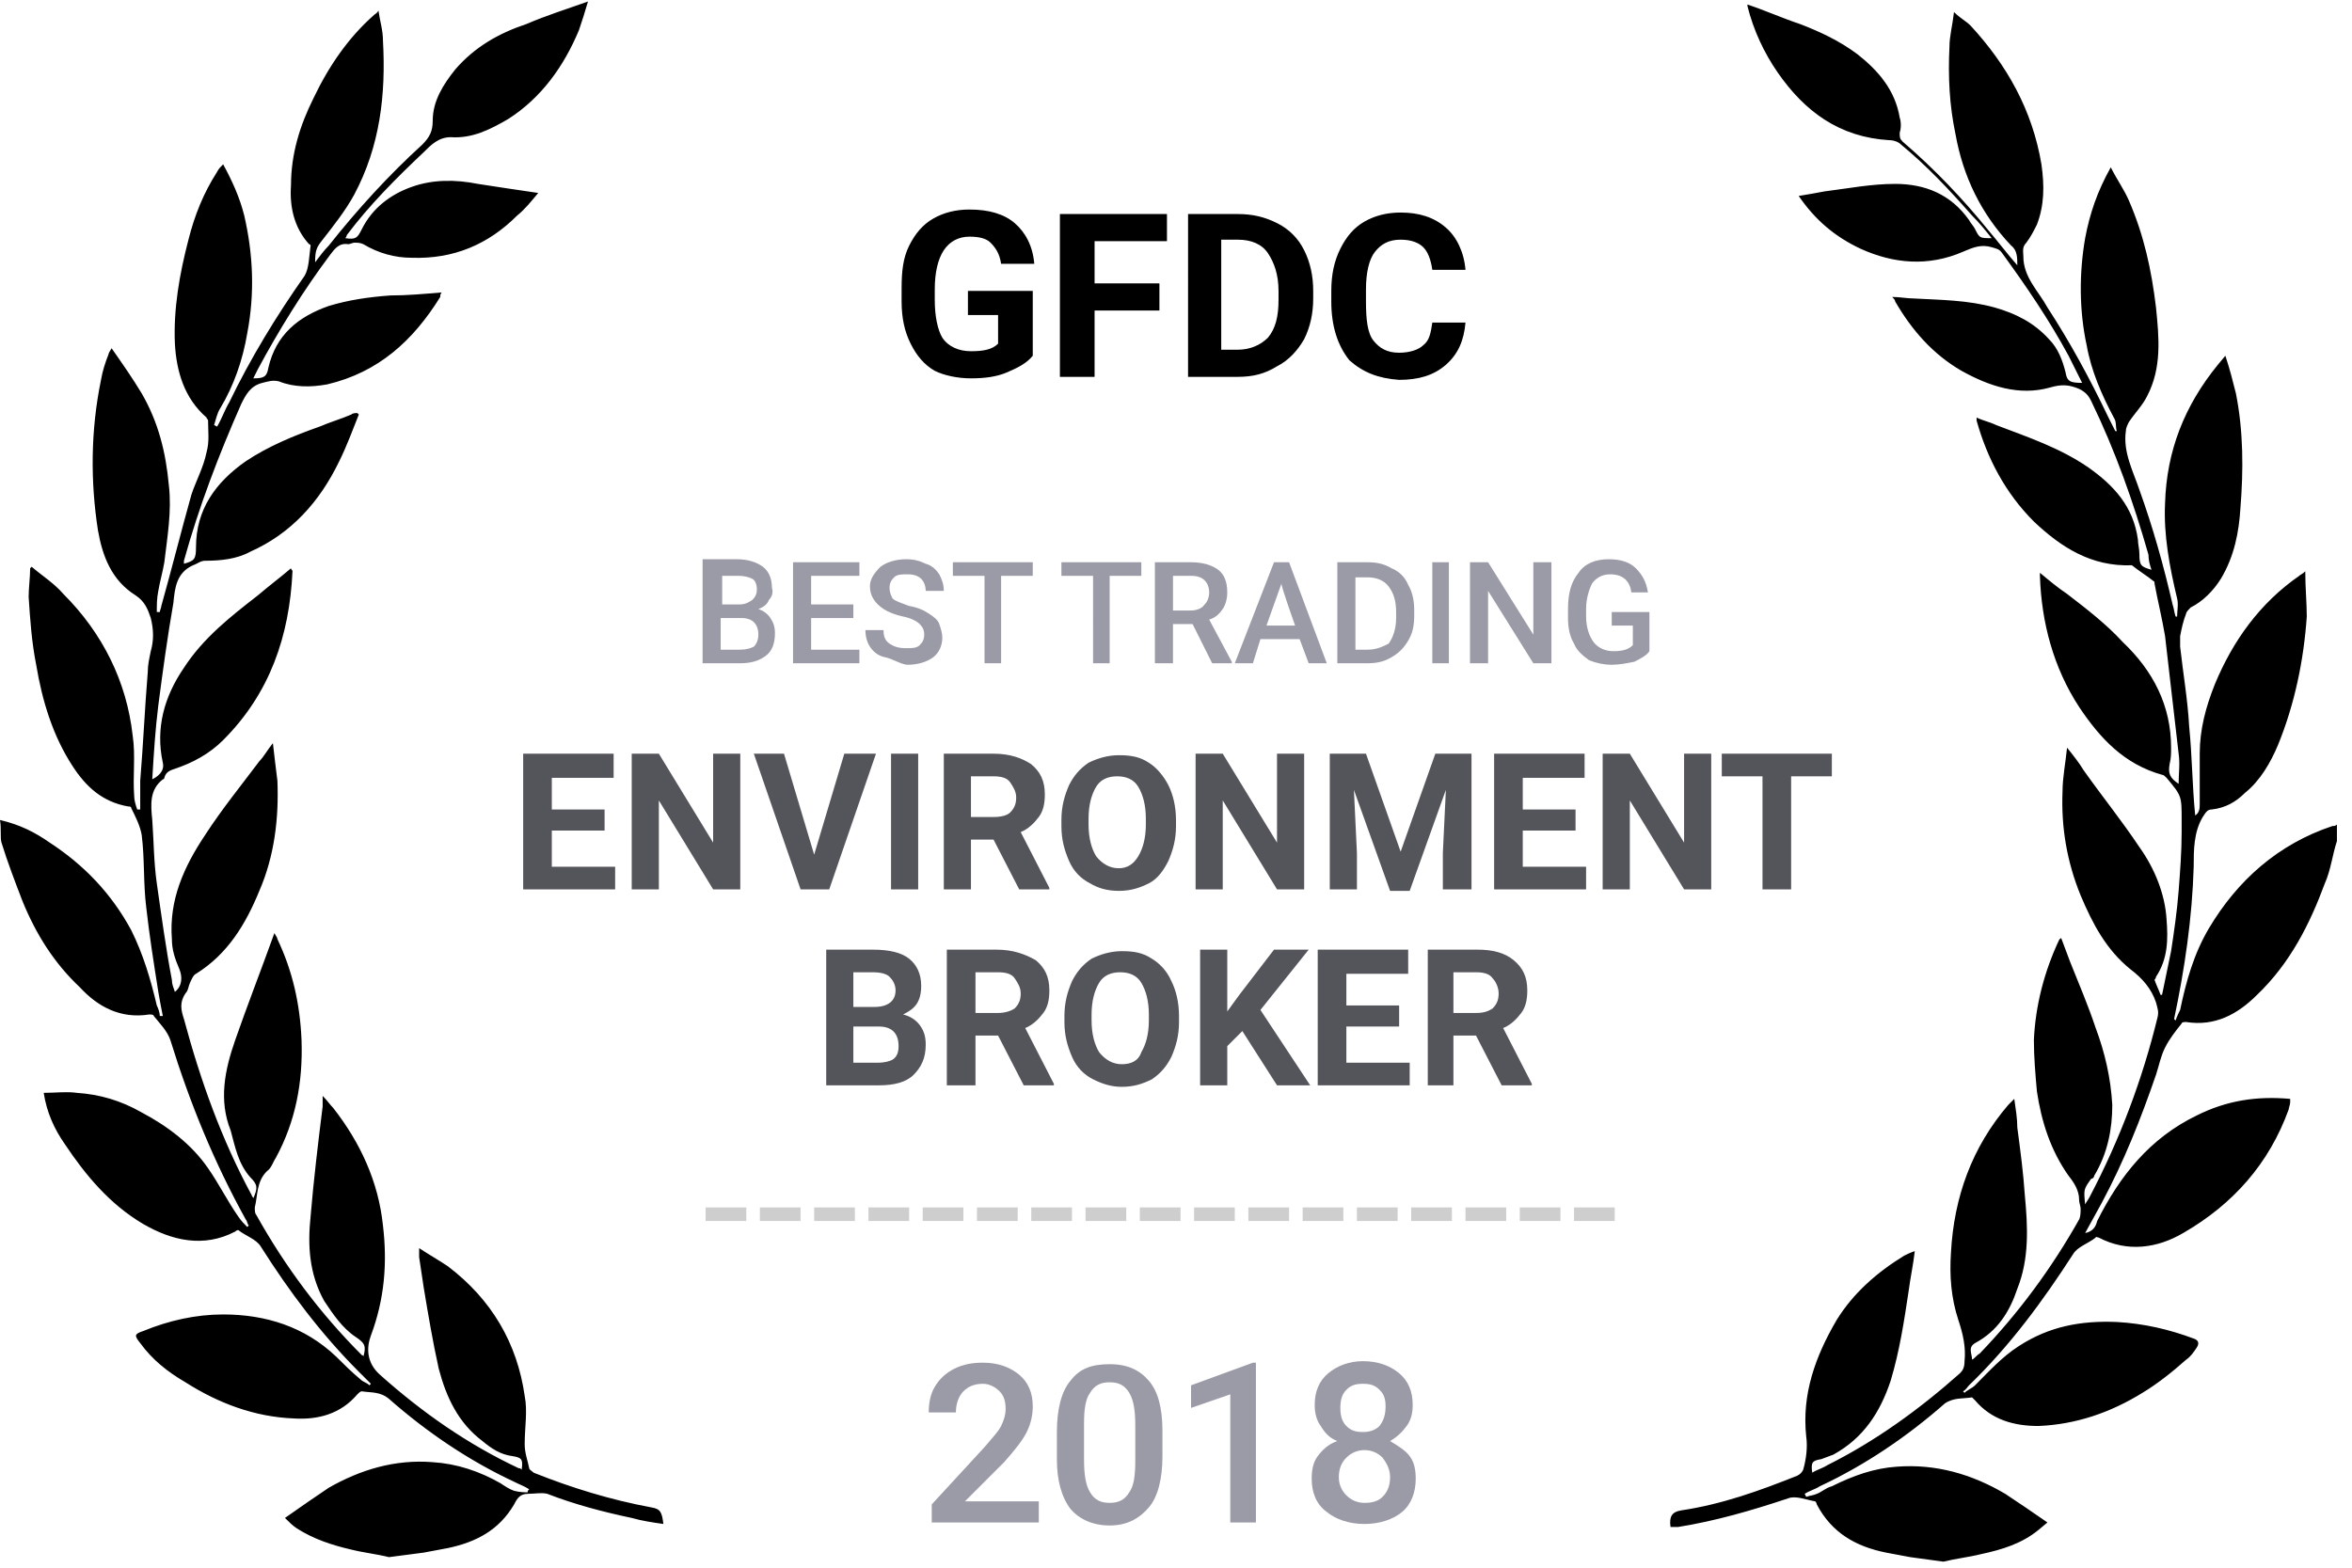 <?xml version="1.0" encoding="utf-8"?>
<!-- Generator: Adobe Illustrator 24.1.3, SVG Export Plug-In . SVG Version: 6.00 Build 0)  -->
<svg version="1.1" id="레이어_1" xmlns="http://www.w3.org/2000/svg" xmlns:xlink="http://www.w3.org/1999/xlink" x="0px"
	 y="0px" width="156px" height="104px" viewBox="0 0 156 104" style="enable-background:new 0 0 156 104;" xml:space="preserve">
<style type="text/css">
	.st0{fill:#9A9BA6;}
	.st1{fill:#54545B;}
	.st2{fill:#CECECE;}
	.st3{fill-rule:evenodd;clip-rule:evenodd;}
	.st4{enable-background:new    ;}
</style>
<g>
	<path class="st0" d="M49.1,44c0.8,0,1.3-0.2,1.7-0.5c0.4-0.3,0.6-0.8,0.6-1.5c0-0.4-0.1-0.7-0.3-1c-0.2-0.3-0.5-0.5-0.8-0.6
		c0.3-0.1,0.6-0.3,0.7-0.6c0.2-0.2,0.3-0.5,0.2-0.8c0-0.6-0.2-1.1-0.6-1.4c-0.4-0.3-1-0.5-1.7-0.5h-2.3V44H49.1z M49,40.1h-1.1v-1.9
		H49c0.4,0,0.7,0.1,0.9,0.2c0.2,0.1,0.3,0.4,0.3,0.7c0,0.3-0.1,0.5-0.3,0.7C49.6,40,49.4,40.1,49,40.1z M49.1,43.1h-1.3V41h1.4
		c0.7,0,1.1,0.4,1.1,1.1c0,0.3-0.1,0.6-0.3,0.8C49.8,43,49.5,43.1,49.1,43.1z M57,44v-0.9h-3.2V41h2.8v-0.9h-2.8v-1.9H57v-0.9h-4.4
		V44H57z M60.2,44.1c0.7,0,1.3-0.2,1.7-0.5c0.4-0.3,0.6-0.8,0.6-1.3c0-0.3-0.1-0.6-0.2-0.9c-0.1-0.3-0.4-0.5-0.7-0.7
		c-0.3-0.2-0.7-0.4-1.3-0.5c-0.5-0.2-0.9-0.3-1.1-0.5C59.1,39.5,59,39.3,59,39c0-0.3,0.1-0.5,0.3-0.7c0.2-0.2,0.5-0.2,0.9-0.2
		c0.4,0,0.7,0.1,0.9,0.3s0.3,0.5,0.3,0.8h1.2c0-0.4-0.1-0.7-0.3-1.1c-0.2-0.3-0.5-0.6-0.9-0.7c-0.4-0.2-0.8-0.3-1.3-0.3
		c-0.7,0-1.3,0.2-1.7,0.5c-0.4,0.4-0.7,0.8-0.7,1.3c0,0.6,0.3,1.1,0.9,1.5c0.3,0.2,0.8,0.4,1.3,0.5s0.9,0.3,1.1,0.5
		c0.2,0.2,0.3,0.4,0.3,0.7c0,0.3-0.1,0.5-0.3,0.7c-0.2,0.2-0.5,0.2-0.9,0.2c-0.5,0-0.8-0.1-1.1-0.3c-0.3-0.2-0.4-0.5-0.4-0.9h-1.2
		c0,0.4,0.1,0.8,0.3,1.1c0.2,0.3,0.5,0.6,1,0.7S59.8,44.1,60.2,44.1L60.2,44.1z M66.4,44v-5.8h2.1v-0.9h-5.3v0.9h2.1V44H66.4z
		 M73.6,44v-5.8h2.1v-0.9h-5.3v0.9h2.1V44H73.6z M77.8,44v-2.6h1.3l1.3,2.6h1.3v-0.1l-1.5-2.8c0.4-0.1,0.7-0.4,0.9-0.7
		c0.2-0.3,0.3-0.7,0.3-1.1c0-0.7-0.2-1.2-0.6-1.5c-0.4-0.3-1-0.5-1.8-0.5h-2.4V44C76.6,44,77.8,44,77.8,44z M79,40.5h-1.2v-2.3H79
		c0.4,0,0.7,0.1,0.9,0.3c0.2,0.2,0.3,0.5,0.3,0.8c0,0.3-0.1,0.6-0.3,0.8C79.7,40.4,79.3,40.5,79,40.5L79,40.5z M83.1,44l0.5-1.6h2.6
		l0.6,1.6H88l-2.5-6.7h-1L81.9,44H83.1L83.1,44z M85.9,41.5h-1.9l1-2.8C84.9,38.7,85.9,41.5,85.9,41.5z M90.7,44
		c0.6,0,1.1-0.1,1.6-0.4c0.5-0.3,0.8-0.6,1.1-1.1s0.4-1,0.4-1.7v-0.3c0-0.6-0.1-1.2-0.4-1.7c-0.2-0.5-0.6-0.9-1.1-1.1
		c-0.5-0.3-1-0.4-1.6-0.4h-2V44C88.7,44,90.7,44,90.7,44z M90.7,43.1h-0.8v-4.8h0.8c0.6,0,1.1,0.2,1.4,0.6c0.3,0.4,0.5,0.9,0.5,1.7
		v0.4c0,0.7-0.2,1.3-0.5,1.7C91.7,42.9,91.3,43.1,90.7,43.1z M96.1,44v-6.7H95V44H96.1z M98.7,44v-4.8l3,4.8h1.2v-6.7h-1.2v4.8
		l-3-4.8h-1.2V44H98.7L98.7,44z M106.9,44.1c0.5,0,1-0.1,1.5-0.2c0.4-0.2,0.8-0.4,1-0.7v-2.6h-2.5v0.9h1.4v1.3
		c-0.3,0.3-0.7,0.4-1.3,0.4c-0.5,0-1-0.2-1.3-0.6c-0.3-0.4-0.5-1-0.5-1.7v-0.5c0-0.7,0.2-1.3,0.4-1.7c0.3-0.4,0.7-0.6,1.2-0.6
		c0.8,0,1.3,0.4,1.4,1.2h1.1c-0.1-0.7-0.4-1.2-0.8-1.6c-0.4-0.4-1-0.6-1.8-0.6c-0.9,0-1.6,0.3-2,0.9c-0.5,0.6-0.7,1.4-0.7,2.4V41
		c0,0.6,0.1,1.2,0.4,1.7c0.2,0.5,0.6,0.8,1,1.1C105.9,44,106.4,44.1,106.9,44.1z"/>
	<path class="st1" d="M40.8,59v-1.5h-4.2v-2.4h3.5v-1.4h-3.5v-2.1h4.1V50h-6v9H40.8z M43.7,59v-5.9l3.6,5.9h1.8v-9h-1.8v5.9L43.7,50
		h-1.8v9H43.7z M55,59l3.1-9h-2.1l-2,6.7L52,50h-2l3.1,9H55L55,59z M60.9,59v-9h-1.8v9H60.9z M64.4,59v-3.3h1.5l1.7,3.3h2v-0.1
		l-1.9-3.7c0.5-0.2,0.9-0.6,1.2-1c0.3-0.4,0.4-0.9,0.4-1.5c0-0.9-0.3-1.5-0.9-2C67.8,50.3,67,50,65.9,50h-3.3v9H64.4z M65.9,54.2
		h-1.5v-2.7h1.5c0.5,0,0.9,0.1,1.1,0.4s0.4,0.6,0.4,1c0,0.4-0.1,0.7-0.4,1C66.8,54.1,66.4,54.2,65.9,54.2z M74.2,59.1
		c0.8,0,1.4-0.2,2-0.5s1-0.9,1.3-1.5c0.3-0.7,0.5-1.4,0.5-2.3v-0.4c0-0.9-0.2-1.7-0.5-2.3s-0.8-1.2-1.3-1.5c-0.6-0.4-1.2-0.5-2-0.5
		c-0.7,0-1.4,0.2-2,0.5c-0.6,0.4-1,0.9-1.3,1.5c-0.3,0.7-0.5,1.4-0.5,2.3v0.4c0,0.9,0.2,1.6,0.5,2.3s0.8,1.2,1.4,1.5
		C72.8,58.9,73.4,59.1,74.2,59.1z M74.2,57.6c-0.6,0-1.1-0.3-1.5-0.8c-0.3-0.5-0.5-1.2-0.5-2.1v-0.4c0-0.9,0.2-1.6,0.5-2.1
		c0.3-0.5,0.8-0.7,1.4-0.7c0.6,0,1.1,0.2,1.4,0.7c0.3,0.5,0.5,1.2,0.5,2.1v0.4c0,0.9-0.2,1.6-0.5,2.1S74.8,57.6,74.2,57.6z M81.1,59
		v-5.9l3.6,5.9h1.8v-9h-1.8v5.9L81.1,50h-1.8v9C79.3,59,81.1,59,81.1,59z M90,59v-2.4l-0.2-4.2l2.4,6.7h1.3l2.4-6.7l-0.2,4.2V59h1.9
		v-9h-2.4l-2.3,6.5L90.6,50h-2.4v9C88.2,59,90,59,90,59z M105.2,59v-1.5H101v-2.4h3.5v-1.4H101v-2.1h4.1V50h-6v9
		C99.2,59,105.2,59,105.2,59z M108.1,59v-5.9l3.6,5.9h1.8v-9h-1.8v5.9l-3.6-5.9h-1.8v9C106.3,59,108.1,59,108.1,59z M118.8,59v-7.5
		h2.7V50h-7.3v1.5h2.7V59C116.9,59,118.8,59,118.8,59z"/>
	<path class="st2" d="M107.1,81h-2.7v-0.9h2.7V81z M103.5,81h-2.7v-0.9h2.7V81z M99.9,81h-2.7v-0.9h2.7V81z M96.3,81h-2.7v-0.9h2.7
		V81z M92.7,81H90v-0.9h2.7V81z M89.1,81h-2.7v-0.9h2.7V81z M85.5,81h-2.7v-0.9h2.7V81z M81.9,81h-2.7v-0.9h2.7V81z M78.3,81h-2.7
		v-0.9h2.7V81z M74.7,81H72v-0.9h2.7V81z M71.1,81h-2.7v-0.9h2.7V81z M67.5,81h-2.7v-0.9h2.7V81z M63.9,81h-2.7v-0.9h2.7V81z
		 M60.3,81h-2.7v-0.9h2.7V81z M56.7,81H54v-0.9h2.7V81z M53.1,81h-2.7v-0.9h2.7V81z M49.5,81h-2.7v-0.9h2.7V81z"/>
	<path class="st3" d="M25.8,103.3c-0.8-0.2-1.7-0.3-2.5-0.5c-1.3-0.3-2.5-0.7-3.6-1.4c-0.3-0.2-0.5-0.4-0.8-0.7c1-0.7,2-1.4,2.9-2
		c2.1-1.2,4.4-1.9,6.9-1.7c1.6,0.1,3.1,0.6,4.5,1.4c0.3,0.2,0.6,0.4,0.9,0.5C34.5,99,34.8,99,35,99c0-0.1,0-0.1,0.1-0.2
		c-0.3-0.2-0.6-0.3-1-0.5c-3-1.4-5.8-3.3-8.3-5.5c-0.6-0.5-1.2-0.4-1.8-0.5c-0.1,0-0.2,0.1-0.3,0.2c-1.1,1.3-2.6,1.7-4.2,1.6
		c-2.6-0.1-5-1-7.2-2.4c-1.2-0.7-2.2-1.5-3-2.6c-0.4-0.5-0.4-0.6,0.2-0.8c1.7-0.7,3.5-1.1,5.3-1.1c2.8,0,5.4,0.8,7.5,2.8
		c0.5,0.5,1,1,1.6,1.5c0.2,0.2,0.4,0.2,0.6,0.4l0.1-0.1c-0.3-0.3-0.5-0.5-0.8-0.8c-2.5-2.5-4.6-5.3-6.5-8.3c-0.3-0.5-1-0.7-1.5-1.1
		c0,0-0.1,0-0.2,0.1c-2.1,1.1-4.2,0.6-6.1-0.5c-2.2-1.3-3.8-3.2-5.2-5.3c-0.7-1-1.2-2.1-1.4-3.4c0.8,0,1.5-0.1,2.2,0
		C6.6,72.6,8,73,9.4,73.8c1.7,0.9,3.3,2.1,4.4,3.7c0.7,1,1.3,2.2,2,3.2c0.2,0.3,0.4,0.5,0.6,0.7l0.1-0.1c-0.1-0.1-0.1-0.3-0.2-0.4
		c-2.1-3.8-3.7-7.7-5-11.9c-0.2-0.6-0.7-1.1-1.1-1.6c0-0.1-0.2-0.1-0.3-0.1c-1.9,0.3-3.4-0.5-4.6-1.8c-1.7-1.6-2.9-3.5-3.8-5.7
		c-0.5-1.3-1-2.6-1.4-3.9C0,55.6,0.1,55,0,54.4c1.3,0.3,2.3,0.8,3.3,1.5c2.3,1.5,4.1,3.4,5.4,5.8c0.8,1.6,1.3,3.3,1.7,5
		c0.1,0.2,0.2,0.5,0.2,0.7l0.2,0c-0.1-0.5-0.2-1-0.3-1.6c-0.3-1.9-0.6-3.8-0.8-5.6c-0.2-1.6-0.1-3.2-0.3-4.8
		c-0.1-0.6-0.4-1.2-0.7-1.8c0-0.1-0.1-0.1-0.2-0.1c-1.7-0.3-2.8-1.3-3.7-2.7c-1.3-2-2-4.3-2.4-6.7c-0.3-1.5-0.4-3-0.5-4.5
		c0-0.6,0.1-1.3,0.1-1.9l0.1-0.1c0.7,0.6,1.5,1.1,2.1,1.8c2.6,2.6,4.2,5.8,4.6,9.4c0.2,1.3,0,2.7,0.1,4c0,0.3,0.1,0.6,0.2,0.9l0.2,0
		c0-0.6,0-1.2,0-1.9c0.2-2.4,0.3-4.8,0.5-7.2c0-0.5,0.1-0.9,0.2-1.4c0.2-0.7,0.2-1.4,0-2.2c-0.2-0.6-0.4-1.1-1-1.5
		c-1.6-1-2.2-2.6-2.5-4.3C6,32,6,28.6,6.7,25.2c0.1-0.6,0.3-1.2,0.5-1.7c0-0.1,0.1-0.2,0.2-0.4c0.7,1,1.4,2,2,3
		c1.1,1.9,1.6,3.9,1.8,6.1c0.2,1.7-0.1,3.4-0.3,5.1c-0.1,0.6-0.3,1.3-0.4,1.9c-0.1,0.5-0.1,0.9-0.1,1.4l0.2,0c0-0.1,0.1-0.3,0.1-0.4
		c0.7-2.5,1.3-4.9,2-7.4c0.3-0.9,0.8-1.8,1-2.8c0.2-0.7,0.1-1.4,0.1-2.1c0-0.1-0.1-0.1-0.1-0.2c-1.5-1.3-2-3.1-2.1-4.9
		c-0.1-2.3,0.3-4.6,0.9-6.9c0.4-1.6,1-3.1,1.9-4.5c0.1-0.2,0.2-0.3,0.4-0.5c0.6,1.1,1.1,2.2,1.4,3.4c0.6,2.6,0.7,5.2,0.2,7.8
		c-0.3,1.8-0.9,3.5-1.8,5c-0.2,0.3-0.3,0.8-0.4,1.1l0.2,0.1c0.3-0.5,0.5-1.1,0.8-1.6c1.4-2.9,3.1-5.7,5-8.4c0.3-0.5,0.3-1.3,0.4-2
		c0,0,0-0.1-0.1-0.1c-1-1.1-1.3-2.5-1.2-3.9c0-2.1,0.6-4,1.5-5.8c1-2.1,2.3-4,4-5.5c0.1-0.1,0.2-0.1,0.3-0.3c0.1,0.7,0.3,1.3,0.3,2
		c0.2,3.6-0.2,7-1.9,10.2c-0.6,1.1-1.4,2.1-2.1,3c-0.4,0.5-0.5,0.7-0.5,1.5c0.3-0.4,0.6-0.8,0.9-1.1c1.9-2.4,4-4.7,6.2-6.7
		c0.5-0.5,0.7-0.9,0.7-1.6c0-1.3,0.7-2.4,1.5-3.4c1.3-1.5,2.9-2.4,4.7-3C36.3,1,37.6,0.6,39,0.1c-0.2,0.7-0.4,1.3-0.6,1.9
		c-1,2.4-2.5,4.5-4.7,5.9c-1.2,0.7-2.4,1.3-3.8,1.2c-0.8,0-1.3,0.5-1.8,1c-1.8,1.7-3.6,3.5-5.1,5.5c0,0,0,0.1-0.1,0.2
		c0.7,0.1,0.8,0,1.1-0.6c0.7-1.4,1.9-2.3,3.3-2.8c1.4-0.5,2.9-0.5,4.4-0.2c1.3,0.2,2.6,0.4,4,0.6c-0.5,0.6-0.9,1.1-1.4,1.5
		c-1.9,1.9-4.2,2.9-7,2.8c-1.1,0-2.2-0.3-3.2-0.9c-0.2-0.1-0.4-0.1-0.6-0.1c-0.1,0-0.3,0.1-0.4,0.1c-0.6-0.1-0.9,0.3-1.2,0.7
		c-1.8,2.4-3.4,5-4.8,7.6c-0.1,0.2-0.2,0.4-0.3,0.6c0.7,0,0.9-0.1,1-0.7c0.5-2.2,2-3.4,4-4.1c1.3-0.4,2.7-0.6,4.1-0.7
		c1.1,0,2.2-0.1,3.4-0.2c-0.1,0.1-0.1,0.2-0.1,0.3c-1.8,2.9-4.1,5-7.5,5.8c-1.1,0.2-2.2,0.2-3.2-0.2c-0.4-0.1-0.7,0-1.1,0.1
		c-0.8,0.2-1.1,0.8-1.4,1.4c-1.5,3.4-2.8,6.8-3.8,10.4c0,0.1,0,0.1,0,0.2c0.7-0.2,0.8-0.3,0.8-1.1c0-2.5,1.3-4.3,3.3-5.7
		c1.5-1,3.2-1.7,4.9-2.3c0.7-0.3,1.4-0.5,2.1-0.8c0.1-0.1,0.3-0.1,0.4-0.1l0.1,0.1c-0.4,1-0.8,2.1-1.3,3.1c-1.3,2.7-3.2,4.8-5.9,6
		c-0.9,0.5-2,0.6-3,0.6c-0.3,0-0.5,0.2-0.8,0.3c-1.1,0.5-1.2,1.5-1.3,2.5c-0.4,2.3-0.7,4.5-1,6.8c-0.2,1.6-0.3,3.2-0.4,4.9
		c0.6-0.3,0.8-0.7,0.7-1.1c-0.5-2.3,0.1-4.4,1.4-6.3c1.3-2,3.1-3.4,4.9-4.8c0.7-0.6,1.5-1.2,2.2-1.8c0,0.1,0.1,0.1,0.1,0.2
		c-0.2,4.3-1.5,8.1-4.6,11.2c-0.9,0.9-2,1.5-3.2,1.9c-0.3,0.1-0.6,0.2-0.7,0.6c0,0,0,0.1-0.1,0.1c-0.9,0.7-0.8,1.7-0.7,2.7
		c0.1,1.4,0.1,2.8,0.3,4.2c0.3,2.1,0.6,4.3,1,6.4c0,0.3,0.1,0.5,0.2,0.8c0.5-0.4,0.5-1,0.3-1.5c-0.3-0.7-0.5-1.3-0.5-2
		c-0.2-2.6,0.8-4.8,2.2-6.9c1.1-1.7,2.4-3.3,3.6-4.9c0.3-0.3,0.5-0.7,0.9-1.2c0.1,0.9,0.2,1.7,0.3,2.5c0.1,2.5-0.2,5-1.2,7.3
		c-0.9,2.2-2.1,4.2-4.2,5.5c-0.2,0.1-0.3,0.4-0.4,0.6c-0.1,0.2-0.1,0.5-0.3,0.7c-0.4,0.6-0.3,1.1-0.1,1.7c1.1,4.1,2.5,8,4.5,11.7
		c0,0.1,0.1,0.1,0.1,0.2c0.3-0.7,0.3-0.9-0.2-1.4c-0.8-0.9-1-2-1.3-3.1C14.5,73,14.9,71,15.6,69c0.8-2.3,1.7-4.6,2.6-7.1
		c0.1,0.2,0.2,0.3,0.2,0.4c1,2.1,1.5,4.3,1.6,6.7c0.1,2.8-0.4,5.4-1.7,7.8c-0.2,0.3-0.3,0.7-0.6,0.9c-0.7,0.7-0.6,1.6-0.8,2.4
		c0,0.2,0,0.4,0.1,0.5c1.9,3.4,4.2,6.5,7,9.3c0,0,0.1,0,0.1,0.1c0.2-0.7,0.1-0.9-0.5-1.3c-0.9-0.6-1.5-1.5-2.1-2.4
		c-1-1.8-1.1-3.7-0.9-5.6c0.2-2.4,0.5-4.9,0.8-7.3c0-0.2,0-0.4,0-0.7c0.3,0.3,0.5,0.6,0.7,0.8c1.8,2.3,3,4.9,3.3,7.8
		c0.3,2.5,0.1,4.9-0.8,7.3c-0.3,0.8-0.3,1.8,0.6,2.6c2.8,2.5,5.8,4.6,9.2,6.2c0.1,0,0.1,0,0.2,0.1c0.1-0.7,0-0.8-0.6-0.9
		c-0.8-0.1-1.4-0.5-2-1c-1.6-1.2-2.4-2.9-2.9-4.8c-0.4-1.8-0.7-3.6-1-5.4c-0.1-0.7-0.2-1.3-0.3-2c0-0.2,0-0.4,0-0.6
		c0.6,0.4,1.3,0.8,1.9,1.2c2.9,2.2,4.6,5.1,5.1,8.6c0.2,1,0,2.1,0,3.2c0,0.6,0.2,1.1,0.3,1.6c0,0.1,0.2,0.2,0.3,0.3
		c2.5,1,5.1,1.8,7.8,2.3c0.6,0.1,0.7,0.3,0.8,1.1c-0.7-0.1-1.4-0.2-2.1-0.4c-1.9-0.4-3.8-0.9-5.6-1.6c-0.4-0.1-0.8,0-1.3,0
		c-0.5,0-0.7,0.3-0.9,0.7c-1,1.7-2.5,2.5-4.4,2.9c-0.5,0.1-1.1,0.2-1.6,0.3L25.8,103.3L25.8,103.3z M126.7,103.3
		c-0.5-0.1-1.1-0.2-1.6-0.3c-2-0.4-3.6-1.3-4.6-3.2c0-0.1-0.1-0.2-0.1-0.2c-0.6-0.1-1.3-0.4-1.8-0.2c-2.4,0.8-4.8,1.5-7.3,1.9
		c-0.2,0-0.3,0-0.5,0c-0.1-0.7,0.1-1,0.7-1.1c2.7-0.4,5.2-1.3,7.7-2.3c0.2-0.1,0.3-0.2,0.4-0.4c0.2-0.7,0.3-1.5,0.2-2.2
		c-0.3-2.8,0.6-5.3,2-7.7c1.1-1.8,2.7-3.2,4.5-4.3c0.2-0.1,0.4-0.2,0.7-0.3c-0.1,0.9-0.3,1.8-0.4,2.6c-0.3,2-0.6,4-1.2,6
		c-0.7,2.1-1.8,3.8-3.8,4.9c-0.3,0.1-0.5,0.2-0.8,0.3c-0.6,0.1-0.7,0.2-0.6,0.9c0.3-0.2,0.7-0.3,1-0.5c3.2-1.6,6.1-3.7,8.8-6.1
		c0.2-0.2,0.3-0.4,0.3-0.8c0.1-0.9-0.1-1.8-0.4-2.7c-0.5-1.5-0.6-3-0.5-4.5c0.2-3.7,1.4-7,3.8-9.8c0.1-0.1,0.2-0.2,0.4-0.4
		c0.1,0.7,0.2,1.3,0.2,1.9c0.2,1.5,0.4,3,0.5,4.5c0.2,2.1,0.3,4.2-0.5,6.2c-0.5,1.5-1.3,2.8-2.8,3.6c-0.5,0.3-0.2,0.7-0.2,1.1
		c0.2-0.1,0.3-0.3,0.5-0.4c2.6-2.7,4.8-5.7,6.6-8.9c0.1-0.2,0.1-0.5,0.1-0.7c0-0.2-0.1-0.4-0.1-0.6c0-0.6-0.3-1.1-0.7-1.6
		c-1.2-1.7-1.8-3.6-2.1-5.6c-0.1-1.1-0.2-2.3-0.2-3.4c0.1-2.3,0.7-4.6,1.7-6.7c0,0,0.1,0,0.1-0.1c0.2,0.5,0.4,1.1,0.6,1.6
		c0.6,1.5,1.2,2.9,1.7,4.4c0.6,1.6,1,3.3,1.1,5.1c0,1.6-0.3,3.2-1.2,4.7c0,0.1-0.1,0.2-0.2,0.2c-0.5,0.7-0.5,0.7-0.4,1.7
		c0.1-0.2,0.2-0.3,0.3-0.5c2-3.8,3.5-7.8,4.5-11.9c0.1-0.4,0-0.6-0.1-1c-0.3-0.9-0.9-1.6-1.7-2.2c-1.6-1.3-2.5-3-3.3-4.9
		c-0.9-2.2-1.3-4.5-1.2-6.9c0-0.9,0.2-1.9,0.3-2.9c0.4,0.5,0.8,1,1.1,1.5c1.2,1.7,2.5,3.3,3.7,5.1c1,1.4,1.7,3.1,1.8,4.8
		c0.1,1.3,0.1,2.6-0.7,3.8c0,0.1-0.1,0.2-0.1,0.2c0.1,0.3,0.3,0.7,0.4,1l0.1,0c0.2-1,0.4-1.9,0.6-2.9c0.2-1.3,0.4-2.7,0.5-4
		c0.1-1.3,0.2-2.6,0.2-3.9c0-0.3,0-0.5,0-0.8c0-1.6,0-1.6-1-2.8c-0.1-0.1-0.2-0.2-0.3-0.2c-2.5-0.7-4.1-2.4-5.5-4.5
		c-1.7-2.6-2.5-5.6-2.6-8.7c0-0.1,0-0.1,0-0.2c0.6,0.5,1.2,1,1.8,1.4c1.3,1,2.6,2,3.7,3.2c2,1.9,3.2,4.2,3.2,7c0,0.4,0,0.7-0.1,1.1
		c-0.1,0.6,0,0.9,0.6,1.3c0-0.7,0.1-1.3,0-2c-0.3-2.6-0.6-5.2-0.9-7.8c-0.2-1.2-0.5-2.4-0.7-3.5c0,0,0-0.1,0-0.1
		c-0.5-0.4-1-0.7-1.5-1.1c-2.7,0.1-4.7-1.2-6.5-2.9c-1.9-1.9-3.1-4.2-3.8-6.7c0,0,0-0.1,0-0.2c0.4,0.2,0.9,0.3,1.3,0.5
		c2.1,0.8,4.2,1.5,6.1,2.8c1.7,1.2,3,2.6,3.3,4.8c0,0.3,0.1,0.6,0.1,1c0,0.7,0.1,0.8,0.8,1c-0.1-0.3-0.2-0.6-0.2-1
		c-1-3.5-2.2-6.9-3.8-10.2c-0.2-0.4-0.4-0.6-0.8-0.8c-0.7-0.3-1.2-0.3-1.9-0.1c-2.1,0.6-4.1-0.1-5.9-1.1c-1.9-1.1-3.3-2.7-4.4-4.6
		c0-0.1-0.1-0.2-0.2-0.3c0.5,0,1,0.1,1.4,0.1c1.8,0.1,3.6,0.1,5.4,0.6c1.4,0.4,2.6,1,3.6,2.1c0.6,0.6,0.9,1.4,1.1,2.2
		c0.1,0.6,0.3,0.7,1.1,0.7c-0.3-0.6-0.6-1.2-0.9-1.8c-1.3-2.4-2.8-4.6-4.4-6.8c-0.2-0.3-0.4-0.3-0.7-0.4c-0.7-0.2-1.2,0-1.9,0.3
		c-2.3,1-4.6,0.8-6.8-0.2c-1.7-0.8-3-1.9-4.1-3.5c0.6-0.1,1.2-0.2,1.7-0.3c1.6-0.2,3.1-0.5,4.7-0.5c2,0,3.7,0.7,4.9,2.4
		c0.1,0.2,0.3,0.4,0.4,0.6c0.3,0.6,0.3,0.6,1.1,0.6c-0.4-0.5-0.8-1-1.3-1.5c-1.5-1.7-3-3.3-4.7-4.7c-0.2-0.2-0.5-0.3-0.8-0.3
		c-3.3-0.2-5.6-1.9-7.4-4.5c-0.9-1.3-1.6-2.8-2-4.4c0,0,0-0.1,0-0.1c1.2,0.4,2.3,0.9,3.5,1.3c1.3,0.5,2.6,1.1,3.8,2
		c1.4,1.1,2.5,2.4,2.8,4.2c0.1,0.3,0.1,0.7,0,1c0,0.3,0,0.4,0.2,0.6c2.1,1.8,4,3.8,5.7,5.9c0.6,0.7,1.2,1.5,1.9,2.3
		c0-0.5,0-1-0.4-1.3c-2-2.1-3.2-4.6-3.7-7.4c-0.4-1.9-0.5-3.8-0.4-5.8c0-0.7,0.2-1.4,0.3-2.3c0.4,0.4,0.8,0.6,1.1,0.9
		c2.4,2.6,4.1,5.6,4.7,9.2c0.2,1.4,0.2,2.7-0.3,4c-0.2,0.4-0.4,0.8-0.7,1.2c-0.3,0.3-0.2,0.6-0.2,0.9c0,1.4,1,2.3,1.6,3.4
		c1.5,2.3,2.8,4.7,4,7.2l0.5,1c0.1,0,0.1,0,0.1,0c-0.1-0.3,0-0.6-0.2-0.9c-0.8-1.5-1.5-3.1-1.8-4.8c-0.5-2.3-0.5-4.8-0.1-7.1
		c0.3-1.6,0.8-3.1,1.7-4.7c0.4,0.8,0.9,1.5,1.2,2.2c1,2.3,1.5,4.6,1.8,7.1c0.2,2,0.4,4-0.6,5.9c-0.3,0.6-0.8,1.1-1.2,1.7
		c-0.1,0.2-0.2,0.4-0.2,0.6c-0.2,1.4,0.5,2.7,0.9,3.9c0.9,2.5,1.6,5,2.2,7.6c0.1,0.3,0.1,0.5,0.2,0.8l0.1,0c0-0.4,0.1-0.8,0-1.2
		c-0.5-2.1-0.9-4.2-0.8-6.3c0.1-3.5,1.3-6.5,3.5-9.2l0.5-0.6c0.3,0.9,0.5,1.7,0.7,2.5c0.5,2.5,0.5,5.1,0.3,7.6
		c-0.1,1.6-0.4,3.2-1.3,4.7c-0.5,0.8-1.2,1.5-2,1.9c-0.1,0.1-0.3,0.3-0.3,0.4c-0.2,0.5-0.3,1-0.4,1.5c0,0.2,0,0.5,0,0.7
		c0.2,1.8,0.5,3.5,0.6,5.3c0.2,2,0.2,3.9,0.4,5.9c0.3-0.2,0.3-0.5,0.3-0.8c0-1.1,0-2.2,0-3.3c0-1.6,0.4-3.1,1-4.6
		c1.2-2.9,3-5.4,5.6-7.2c0.1-0.1,0.2-0.1,0.4-0.3c0,1.1,0.1,2.1,0.1,3c-0.2,2.9-0.8,5.8-1.9,8.5c-0.5,1.2-1.2,2.4-2.2,3.2
		c-0.6,0.6-1.3,1-2.2,1.1c-0.3,0-0.4,0.2-0.6,0.5c-0.6,1-0.6,2.2-0.6,3.3c-0.1,3.4-0.6,6.8-1.3,10.1c0,0,0,0,0.1,0.1
		c0.1-0.3,0.2-0.5,0.3-0.7c0.4-1.9,0.9-3.7,1.9-5.4c1.9-3.2,4.6-5.6,8.2-6.8c0.1,0,0.2,0,0.3-0.1v1.1c-0.3,0.9-0.4,1.9-0.8,2.8
		c-1,2.7-2.3,5.3-4.5,7.4c-1.3,1.3-2.8,2.1-4.7,1.8c-0.1,0-0.3,0-0.3,0.1c-0.4,0.5-0.8,1-1.1,1.6c-0.3,0.6-0.4,1.2-0.6,1.8
		c-1,2.9-2.1,5.7-3.6,8.5l-1.1,2c0.5-0.1,0.7-0.4,0.8-0.8c1.5-3,3.5-5.5,6.6-7c2-1,4-1.3,6.2-1.1c0,0.1,0,0.1,0,0.2
		c0,0.2-0.1,0.4-0.1,0.5c-1.3,3.6-3.7,6.3-7,8.2c-1.7,1-3.7,1.3-5.6,0.3c-0.1,0-0.2-0.1-0.2,0c-0.5,0.4-1.2,0.6-1.5,1.1
		c-2,3.1-4.2,6.1-6.9,8.7c-0.1,0.1-0.2,0.3-0.4,0.4c0,0,0.1,0.1,0.1,0.1c0.2-0.2,0.5-0.3,0.7-0.5c0.9-0.9,1.8-1.9,2.9-2.6
		c2-1.3,4.1-1.7,6.5-1.6c1.8,0.1,3.5,0.5,5.1,1.1c0.3,0.1,0.4,0.3,0.2,0.6c-0.2,0.3-0.4,0.6-0.7,0.8c-0.9,0.8-1.9,1.6-2.9,2.2
		c-2.1,1.3-4.4,2.1-6.9,2.2c-1.6,0-3.1-0.4-4.2-1.7c-0.1-0.1-0.2-0.2-0.2-0.2c-0.6,0.1-1.2,0-1.8,0.4c-2.5,2.2-5.3,4.1-8.3,5.5
		c-0.3,0.2-0.7,0.3-1,0.5l0.1,0.2c0.3-0.1,0.5-0.1,0.7-0.2c0.3-0.1,0.6-0.4,1-0.5c1.4-0.7,2.8-1.2,4.3-1.3c2.6-0.2,5,0.5,7.2,1.8
		c0.9,0.6,1.8,1.2,2.8,1.9l-0.6,0.5c-1.1,0.9-2.4,1.3-3.8,1.6c-0.8,0.2-1.7,0.3-2.5,0.5L126.7,103.3L126.7,103.3z"/>
	<path class="st1" d="M58.3,72c1,0,1.8-0.2,2.3-0.7s0.8-1.1,0.8-2c0-0.5-0.1-0.9-0.4-1.3c-0.3-0.4-0.7-0.6-1.1-0.7
		c0.4-0.2,0.7-0.4,0.9-0.7c0.2-0.3,0.3-0.7,0.3-1.2c0-0.8-0.3-1.4-0.8-1.8C59.8,63.2,59,63,57.9,63h-3.1v9C54.8,72,58.3,72,58.3,72z
		 M58,66.8h-1.4v-2.3h1.3c0.5,0,0.9,0.1,1.1,0.3s0.4,0.5,0.4,0.9C59.4,66.4,58.9,66.8,58,66.8L58,66.8z M58.2,70.5h-1.6v-2.4h1.7
		c0.8,0,1.3,0.4,1.3,1.3c0,0.4-0.1,0.7-0.4,0.9C59,70.4,58.7,70.5,58.2,70.5L58.2,70.5z M64.7,72v-3.3h1.5l1.7,3.3h2v-0.1l-1.9-3.7
		c0.5-0.2,0.9-0.6,1.2-1c0.3-0.4,0.4-0.9,0.4-1.5c0-0.9-0.3-1.5-0.9-2C68,63.3,67.2,63,66.1,63h-3.3v9H64.7z M66.2,67.2h-1.5v-2.7
		h1.5c0.5,0,0.9,0.1,1.1,0.4s0.4,0.6,0.4,1c0,0.4-0.1,0.7-0.4,1C67,67.1,66.6,67.2,66.2,67.2z M74.4,72.1c0.8,0,1.4-0.2,2-0.5
		c0.6-0.4,1-0.9,1.3-1.5c0.3-0.7,0.5-1.4,0.5-2.3v-0.4c0-0.9-0.2-1.7-0.5-2.3c-0.3-0.7-0.8-1.2-1.3-1.5c-0.6-0.4-1.2-0.5-2-0.5
		c-0.7,0-1.4,0.2-2,0.5c-0.6,0.4-1,0.9-1.3,1.5c-0.3,0.7-0.5,1.4-0.5,2.3v0.4c0,0.9,0.2,1.6,0.5,2.3s0.8,1.2,1.4,1.5
		S73.7,72.1,74.4,72.1z M74.4,70.6c-0.6,0-1.1-0.3-1.5-0.8c-0.3-0.5-0.5-1.2-0.5-2.1v-0.4c0-0.9,0.2-1.6,0.5-2.1
		c0.3-0.5,0.8-0.7,1.4-0.7c0.6,0,1.1,0.2,1.4,0.7c0.3,0.5,0.5,1.2,0.5,2.1v0.4c0,0.9-0.2,1.6-0.5,2.1C75.5,70.4,75,70.6,74.4,70.6z
		 M81.4,72v-2.6l1-1l2.3,3.6h2.2l-3.3-5l3.2-4h-2.3L82.2,66l-0.8,1.1V63h-1.8v9C79.5,72,81.4,72,81.4,72z M93.5,72v-1.5h-4.2v-2.4
		h3.5v-1.4h-3.5v-2.1h4.1V63h-6v9H93.5z M96.4,72v-3.3h1.5l1.7,3.3h2v-0.1l-1.9-3.7c0.5-0.2,0.9-0.6,1.2-1c0.3-0.4,0.4-0.9,0.4-1.5
		c0-0.9-0.3-1.5-0.9-2c-0.6-0.5-1.4-0.7-2.4-0.7h-3.3v9C94.6,72,96.4,72,96.4,72z M97.9,67.2h-1.5v-2.7h1.5c0.5,0,0.9,0.1,1.1,0.4
		c0.2,0.2,0.4,0.6,0.4,1c0,0.4-0.1,0.7-0.4,1C98.7,67.1,98.4,67.2,97.9,67.2L97.9,67.2z"/>
	<g class="st4">
		<path class="st0" d="M68.9,101h-7.1v-1.2l3.5-3.8c0.5-0.6,0.9-1,1.1-1.4c0.2-0.4,0.3-0.8,0.3-1.1c0-0.5-0.1-0.9-0.4-1.2
			s-0.7-0.5-1.1-0.5c-0.6,0-1,0.2-1.3,0.5c-0.3,0.3-0.5,0.8-0.5,1.4h-1.8c0-0.6,0.1-1.2,0.4-1.7c0.3-0.5,0.7-0.9,1.3-1.2
			s1.2-0.4,1.9-0.4c1,0,1.8,0.3,2.4,0.8c0.6,0.5,0.9,1.2,0.9,2.1c0,0.5-0.1,1.1-0.4,1.7c-0.3,0.6-0.8,1.2-1.5,2L64,99.6h4.9V101z"/>
		<path class="st0" d="M77.1,96.6c0,1.5-0.3,2.7-0.9,3.4s-1.4,1.2-2.6,1.2c-1.1,0-2-0.4-2.6-1.1c-0.6-0.8-0.9-1.9-0.9-3.3v-1.8
			c0-1.5,0.3-2.7,0.9-3.4c0.6-0.8,1.4-1.1,2.6-1.1c1.2,0,2,0.4,2.6,1.1c0.6,0.7,0.9,1.8,0.9,3.3V96.6z M75.3,94.6
			c0-1-0.1-1.7-0.4-2.2c-0.3-0.5-0.7-0.7-1.3-0.7c-0.6,0-1,0.2-1.3,0.7c-0.3,0.4-0.4,1.1-0.4,2v2.4c0,1,0.1,1.7,0.4,2.2
			c0.3,0.5,0.7,0.7,1.3,0.7c0.6,0,1-0.2,1.3-0.7c0.3-0.4,0.4-1.1,0.4-2.1V94.6z"/>
		<path class="st0" d="M83.4,101h-1.8v-8.5l-2.6,0.9v-1.5l4.1-1.5h0.2V101z"/>
		<path class="st0" d="M93.7,93.2c0,0.5-0.1,1-0.4,1.4c-0.3,0.4-0.6,0.7-1.1,1c0.5,0.3,1,0.6,1.3,1c0.3,0.4,0.4,0.9,0.4,1.5
			c0,0.9-0.3,1.7-0.9,2.2c-0.6,0.5-1.5,0.8-2.5,0.8c-1,0-1.9-0.3-2.5-0.8C87.3,99.8,87,99,87,98.1c0-0.6,0.1-1.1,0.4-1.5
			c0.3-0.4,0.7-0.8,1.3-1c-0.5-0.2-0.8-0.5-1.1-1c-0.3-0.4-0.4-0.9-0.4-1.4c0-0.9,0.3-1.6,0.9-2.1c0.6-0.5,1.4-0.8,2.3-0.8
			c1,0,1.8,0.3,2.4,0.8C93.4,91.6,93.7,92.3,93.7,93.2z M92.2,98c0-0.5-0.2-0.9-0.5-1.3c-0.3-0.3-0.7-0.5-1.2-0.5s-0.9,0.2-1.2,0.5
			c-0.3,0.3-0.5,0.7-0.5,1.3c0,0.5,0.2,0.9,0.5,1.2c0.3,0.3,0.7,0.5,1.2,0.5c0.5,0,0.9-0.1,1.2-0.4S92.2,98.6,92.2,98z M91.9,93.3
			c0-0.5-0.1-0.8-0.4-1.1s-0.6-0.4-1.1-0.4s-0.8,0.1-1.1,0.4c-0.3,0.3-0.4,0.7-0.4,1.2c0,0.5,0.1,0.9,0.4,1.2
			c0.3,0.3,0.6,0.4,1.1,0.4c0.4,0,0.8-0.1,1.1-0.4C91.8,94.2,91.9,93.8,91.9,93.3z"/>
	</g>
	<path d="M64.4,25.1c0.9,0,1.7-0.1,2.4-0.4c0.7-0.3,1.3-0.6,1.7-1.1v-4.3h-4.3v1.6h2v1.9c-0.4,0.4-1,0.5-1.8,0.5
		c-0.8,0-1.5-0.3-1.9-0.9C62.2,21.9,62,21,62,19.9v-0.7c0-1.1,0.2-2,0.6-2.6c0.4-0.6,1-0.9,1.7-0.9c0.6,0,1.1,0.1,1.4,0.4
		c0.3,0.3,0.6,0.7,0.7,1.4h2.2c-0.1-1.2-0.6-2.1-1.3-2.7s-1.7-0.9-3-0.9c-0.9,0-1.7,0.2-2.4,0.6c-0.7,0.4-1.2,1-1.6,1.8
		c-0.4,0.8-0.5,1.7-0.5,2.8V20c0,1.1,0.2,2,0.6,2.8s0.9,1.4,1.6,1.8C62.6,24.9,63.5,25.1,64.4,25.1L64.4,25.1z M72.6,25v-4.4h4.3
		v-1.8h-4.3v-2.8h4.8v-1.8h-7.1V25C70.4,25,72.6,25,72.6,25z M82.1,25c1,0,1.8-0.2,2.6-0.7c0.8-0.4,1.4-1.1,1.8-1.8
		c0.4-0.8,0.6-1.7,0.6-2.7v-0.5c0-1-0.2-1.9-0.6-2.7c-0.4-0.8-1-1.4-1.8-1.8c-0.8-0.4-1.6-0.6-2.6-0.6h-3.3V25H82.1L82.1,25z
		 M82.1,23.2H81v-7.3h1.1c0.9,0,1.6,0.3,2,0.9s0.7,1.4,0.7,2.5v0.6c0,1.1-0.2,1.9-0.7,2.5C83.6,22.9,82.9,23.2,82.1,23.2L82.1,23.2z
		 M92.8,25.2c1.3,0,2.3-0.3,3.1-1c0.8-0.7,1.2-1.6,1.3-2.8H95c-0.1,0.7-0.2,1.2-0.6,1.5c-0.3,0.3-0.9,0.5-1.6,0.5
		c-0.8,0-1.3-0.3-1.7-0.8c-0.4-0.5-0.5-1.4-0.5-2.6v-0.8c0-1.1,0.2-2,0.6-2.5c0.4-0.5,0.9-0.8,1.7-0.8c0.7,0,1.2,0.2,1.5,0.5
		c0.3,0.3,0.5,0.8,0.6,1.5h2.2c-0.1-1.2-0.6-2.2-1.3-2.8c-0.8-0.7-1.8-1-3-1c-0.9,0-1.7,0.2-2.4,0.6c-0.7,0.4-1.2,1-1.6,1.8
		c-0.4,0.8-0.6,1.7-0.6,2.8v0.7c0,1.6,0.4,2.9,1.2,3.9C90.4,24.7,91.4,25.1,92.8,25.2L92.8,25.2z"/>
</g>
</svg>
